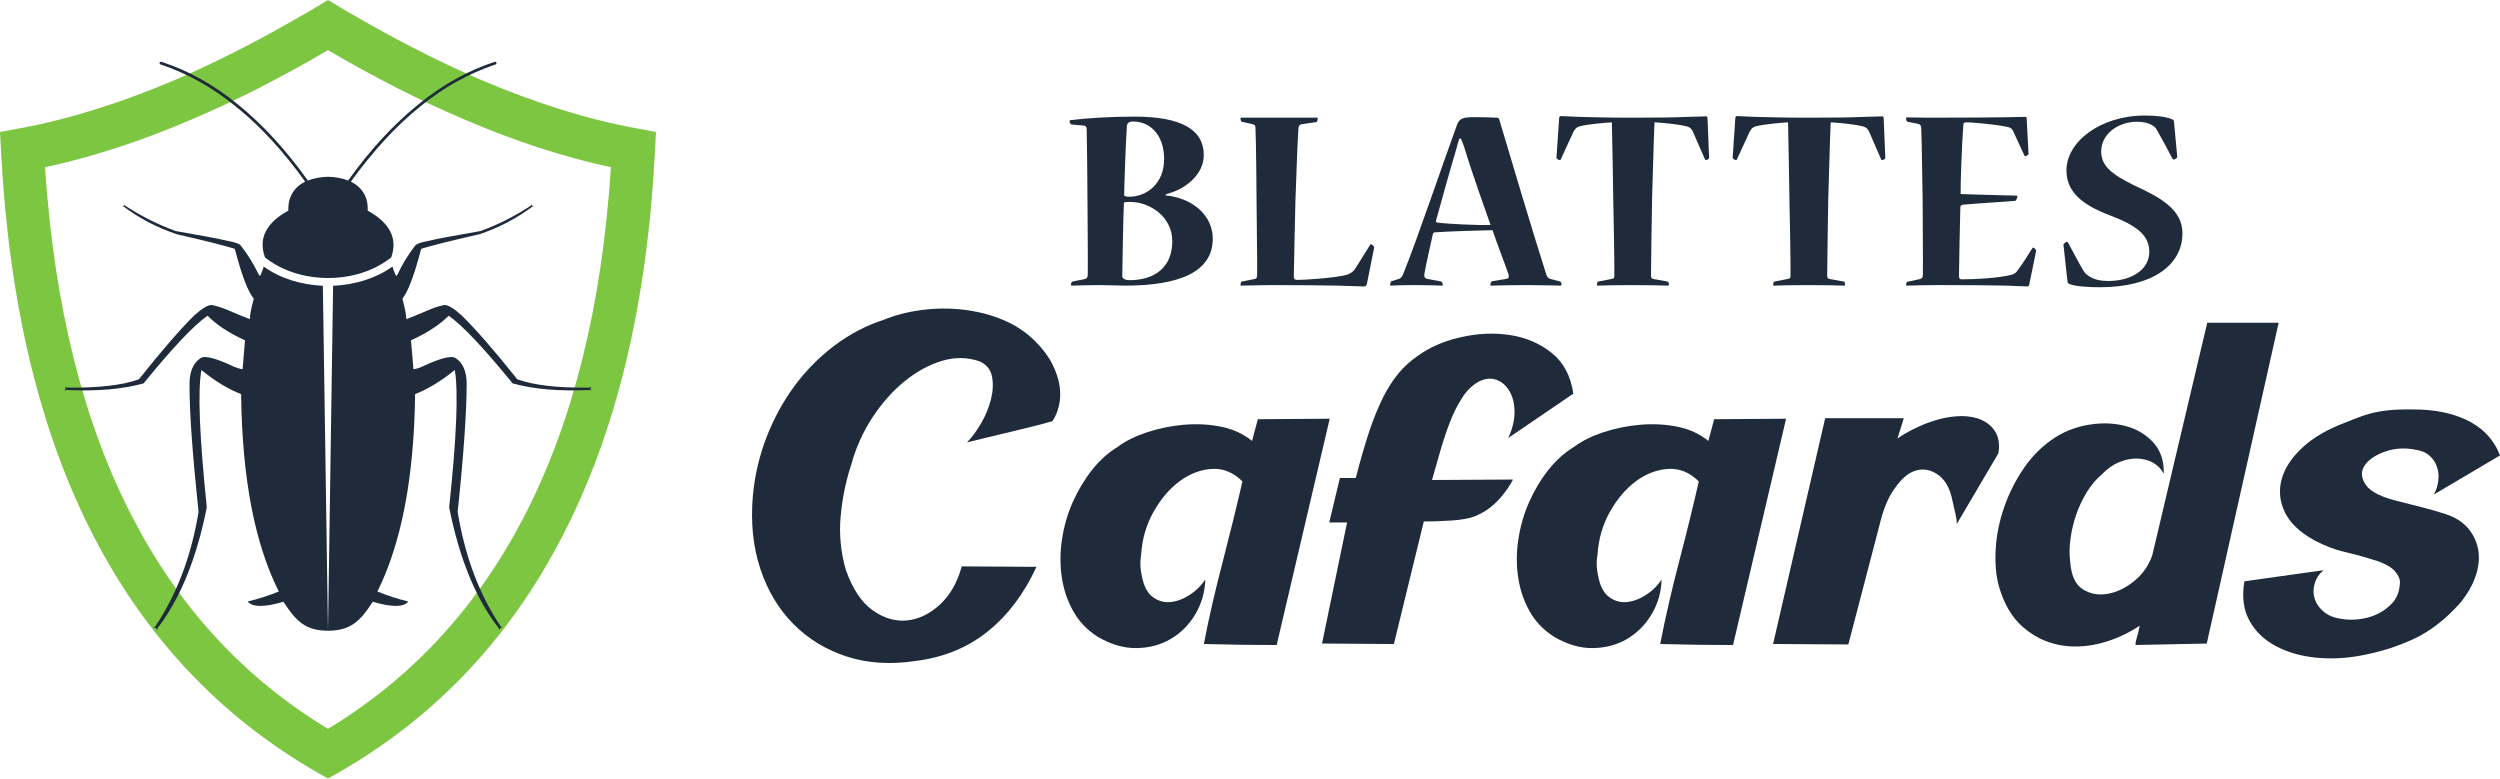 <?xml version="1.0" encoding="utf-8"?>
<!-- Generator: Adobe Illustrator 16.0.0, SVG Export Plug-In . SVG Version: 6.00 Build 0)  -->
<!DOCTYPE svg PUBLIC "-//W3C//DTD SVG 1.1//EN" "http://www.w3.org/Graphics/SVG/1.1/DTD/svg11.dtd">
<svg version="1.1" id="Calque_1" xmlns="http://www.w3.org/2000/svg" xmlns:xlink="http://www.w3.org/1999/xlink" x="0px" y="0px"
	 width="203.61px" height="63.405px" viewBox="0 0 203.61 63.405" enable-background="new 0 0 203.61 63.405" xml:space="preserve">
<g>
	<g>
		<g>
			<path fill="#1F2B3B" d="M78.755,36.027c0.393-0.392,0.772-0.902,1.137-1.53c0.367-0.627,0.637-1.277,0.81-1.945
				c0.168-0.666,0.201-1.291,0.095-1.867c-0.108-0.576-0.445-0.993-1.021-1.258c-0.995-0.338-2.016-0.354-3.058-0.037
				c-1.052,0.313-2.059,0.864-3.032,1.652c-0.969,0.783-1.837,1.761-2.609,2.922c-0.773,1.169-1.357,2.458-1.749,3.875
				c-0.446,1.361-0.732,2.773-0.866,4.241c-0.13,1.468,0.015,2.919,0.435,4.361c0.55,1.546,1.282,2.638,2.2,3.281
				c0.915,0.643,1.85,0.907,2.809,0.804c0.949-0.104,1.845-0.542,2.672-1.313c0.82-0.774,1.409-1.804,1.747-3.085l6.087,0.037
				c-0.996,2.175-2.31,3.924-3.946,5.246c-1.639,1.322-3.594,2.129-5.873,2.417c-2.046,0.311-3.918,0.195-5.619-0.353
				c-1.703-0.554-3.156-1.438-4.36-2.657c-1.205-1.216-2.101-2.714-2.692-4.497c-0.589-1.78-0.792-3.758-0.607-5.933
				c0.156-1.675,0.528-3.273,1.12-4.792c0.59-1.52,1.348-2.906,2.276-4.164c0.93-1.257,2.013-2.353,3.243-3.28
				c1.231-0.932,2.565-1.631,4.007-2.103c0.967-0.392,2.013-0.659,3.143-0.805c1.122-0.144,2.251-0.152,3.379-0.019
				c1.122,0.131,2.193,0.406,3.201,0.824c1.006,0.419,1.873,0.998,2.614,1.728c0.628,0.63,1.099,1.257,1.414,1.887
				c0.311,0.63,0.51,1.232,0.59,1.807c0.076,0.576,0.061,1.107-0.064,1.592c-0.115,0.484-0.29,0.897-0.525,1.237
				c-0.709,0.213-1.646,0.452-2.814,0.728C81.736,35.302,80.352,35.635,78.755,36.027z"/>
			<path fill="#1F2B3B" d="M103.977,52.53c-1.102,0-2.077-0.004-2.929-0.019c-0.848-0.014-1.85-0.034-3.001-0.06
				c0.415-2.149,0.926-4.373,1.531-6.679c0.598-2.304,1.136-4.493,1.611-6.564c-0.734-0.728-1.557-1.073-2.475-1.018
				c-0.917,0.053-1.784,0.38-2.614,0.981c-0.823,0.604-1.539,1.435-2.139,2.495c-0.603,1.062-0.946,2.244-1.025,3.555
				c-0.049,0.263-0.069,0.532-0.059,0.807c0.015,0.271,0.047,0.543,0.102,0.806c0.155,0.864,0.457,1.459,0.903,1.786
				c0.442,0.329,0.927,0.465,1.455,0.412c0.522-0.053,1.046-0.249,1.569-0.59c0.522-0.339,0.943-0.758,1.259-1.253
				c-0.029,1.019-0.296,1.963-0.807,2.826c-0.511,0.864-1.178,1.537-2.005,2.021c-0.826,0.489-1.754,0.733-2.788,0.747
				c-1.032,0.016-2.088-0.293-3.166-0.924c-0.861-0.549-1.528-1.247-1.999-2.097c-0.475-0.854-0.782-1.776-0.926-2.774
				c-0.145-0.992-0.14-2.016,0.02-3.063c0.157-1.046,0.445-2.049,0.864-3.005c0.423-0.953,0.942-1.831,1.571-2.633
				c0.63-0.798,1.335-1.434,2.123-1.905c0.626-0.471,1.424-0.863,2.377-1.18c0.956-0.312,1.949-0.518,2.981-0.607
				c1.036-0.092,2.046-0.042,3.026,0.156c0.988,0.197,1.827,0.585,2.534,1.16l0.474-1.769l5.854-0.039L103.977,52.53z"/>
			<path fill="#1F2B3B" d="M122.837,35.673c0.338-0.733,0.512-1.434,0.512-2.099c0-0.67-0.134-1.231-0.396-1.689
				c-0.259-0.461-0.614-0.771-1.06-0.946c-0.444-0.166-0.932-0.123-1.455,0.141c-0.524,0.289-0.978,0.726-1.354,1.317
				c-0.384,0.586-0.717,1.256-1.001,2.003c-0.29,0.748-0.551,1.528-0.787,2.353c-0.234,0.83-0.459,1.606-0.668,2.341l6.6-0.039
				c-0.082,0.154-0.201,0.366-0.372,0.627c-0.173,0.265-0.373,0.53-0.61,0.807c-0.234,0.276-0.501,0.539-0.807,0.785
				c-0.3,0.249-0.621,0.452-0.962,0.608c-0.29,0.161-0.627,0.276-1.021,0.354c-0.394,0.081-0.8,0.129-1.217,0.157
				c-0.42,0.027-0.83,0.046-1.216,0.06c-0.396,0.012-0.75,0.017-1.063,0.017l-2.437,9.982l-5.852-0.039l2.04-9.86h-1.453l0.866-3.62
				h1.295c0.372-1.438,0.726-2.688,1.082-3.749c0.349-1.059,0.73-1.983,1.118-2.769c0.393-0.786,0.82-1.452,1.277-2.004
				c0.458-0.548,0.976-1.021,1.551-1.413c0.969-0.707,2.142-1.221,3.519-1.532c1.373-0.314,2.711-0.375,4.009-0.179
				c1.292,0.196,2.431,0.68,3.397,1.453c0.965,0.772,1.557,1.879,1.767,3.32L122.837,35.673z"/>
			<path fill="#1F2B3B" d="M141.146,52.53c-1.101,0-2.077-0.004-2.93-0.019c-0.848-0.014-1.85-0.034-3.004-0.06
				c0.418-2.149,0.932-4.373,1.532-6.679c0.603-2.304,1.14-4.493,1.614-6.564c-0.738-0.728-1.561-1.073-2.479-1.018
				c-0.915,0.053-1.787,0.38-2.611,0.981c-0.825,0.604-1.542,1.435-2.14,2.495c-0.604,1.062-0.943,2.244-1.023,3.555
				c-0.055,0.263-0.073,0.532-0.063,0.807c0.016,0.271,0.047,0.543,0.102,0.806c0.155,0.864,0.456,1.459,0.904,1.786
				c0.442,0.329,0.928,0.465,1.454,0.412c0.523-0.053,1.048-0.249,1.571-0.59c0.522-0.339,0.945-0.758,1.253-1.253
				c-0.025,1.019-0.291,1.963-0.802,2.826c-0.516,0.864-1.184,1.537-2.006,2.021c-0.825,0.489-1.756,0.733-2.788,0.747
				c-1.033,0.016-2.087-0.293-3.166-0.924c-0.862-0.549-1.528-1.247-2.001-2.097c-0.471-0.854-0.779-1.776-0.922-2.774
				c-0.146-0.992-0.139-2.016,0.02-3.063c0.156-1.046,0.442-2.049,0.865-3.005c0.419-0.953,0.938-1.831,1.569-2.633
				c0.629-0.798,1.337-1.434,2.12-1.905c0.63-0.471,1.423-0.863,2.379-1.18c0.954-0.312,1.949-0.518,2.983-0.607
				c1.032-0.092,2.043-0.042,3.025,0.156c0.988,0.197,1.828,0.585,2.533,1.16l0.474-1.769l5.856-0.039L141.146,52.53z"/>
			<path fill="#1F2B3B" d="M155.052,34.063l-0.513,1.65c0.367-0.26,0.814-0.524,1.341-0.785c0.521-0.261,1.071-0.485,1.649-0.667
				c0.574-0.186,1.164-0.302,1.767-0.354c0.603-0.053,1.181,0,1.731,0.155c0.652,0.211,1.139,0.566,1.452,1.061
				c0.313,0.496,0.403,1.101,0.271,1.808l-3.378,5.737c0-0.185-0.032-0.434-0.097-0.749c-0.064-0.313-0.15-0.691-0.257-1.136
				c-0.21-1.076-0.652-1.815-1.336-2.221c-0.678-0.408-1.372-0.429-2.08-0.063c-0.475,0.265-0.941,0.749-1.413,1.454
				c-0.474,0.709-0.855,1.677-1.14,2.912l-2.514,9.623l-6.128-0.039l4.242-18.388H155.052z"/>
			<path fill="#1F2B3B" d="M179.727,52.413l-5.777,0.117c-0.054-0.053-0.021-0.248,0.08-0.587c0.103-0.341,0.18-0.671,0.233-0.984
				c-1.021,0.68-2.111,1.164-3.28,1.454c-1.165,0.283-2.286,0.32-3.355,0.099c-1.075-0.223-2.045-0.714-2.911-1.477
				c-0.863-0.758-1.504-1.856-1.923-3.297c-0.238-0.892-0.324-1.9-0.255-3.022c0.064-1.129,0.293-2.263,0.689-3.403
				c0.391-1.14,0.937-2.214,1.63-3.221c0.689-1.007,1.551-1.841,2.57-2.495c0.837-0.522,1.768-0.864,2.788-1.019
				c1.02-0.16,1.989-0.119,2.887,0.116c0.904,0.235,1.656,0.682,2.263,1.333c0.601,0.657,0.887,1.507,0.863,2.553
				c-0.212-0.389-0.505-0.69-0.883-0.9c-0.38-0.21-0.808-0.32-1.272-0.334c-0.474-0.014-0.971,0.085-1.479,0.292
				c-0.511,0.212-0.977,0.539-1.397,0.984c-0.469,0.392-0.88,0.878-1.234,1.456c-0.356,0.573-0.641,1.182-0.866,1.824
				c-0.222,0.644-0.38,1.302-0.468,1.986c-0.096,0.68-0.1,1.309-0.021,1.885c0.082,1.102,0.419,1.838,1.025,2.221
				c0.6,0.378,1.273,0.502,2.021,0.369c0.744-0.127,1.466-0.475,2.162-1.039c0.692-0.563,1.182-1.261,1.473-2.102l4.478-18.937
				h5.814L179.727,52.413z"/>
			<path fill="#1F2B3B" d="M198.229,40.273c0.186-0.343,0.302-0.709,0.354-1.101c0.052-0.395,0.021-0.766-0.1-1.122
				c-0.117-0.353-0.304-0.654-0.568-0.898c-0.263-0.252-0.599-0.417-1.019-0.493c-0.945-0.21-1.822-0.171-2.636,0.117
				c-0.812,0.288-1.375,0.673-1.69,1.159c-0.313,0.483-0.272,1.007,0.12,1.571c0.391,0.562,1.319,1.016,2.789,1.356
				c0.605,0.154,1.221,0.312,1.845,0.471c0.632,0.158,1.259,0.341,1.889,0.548c0.787,0.265,1.392,0.656,1.826,1.18
				c0.432,0.525,0.699,1.115,0.806,1.77c0.103,0.654,0.029,1.348-0.217,2.08c-0.248,0.732-0.662,1.452-1.231,2.161
				c-1.184,1.337-2.44,2.318-3.777,2.949c-1.335,0.627-2.79,1.085-4.361,1.373c-1.259,0.235-2.494,0.288-3.714,0.159
				c-1.217-0.129-2.289-0.447-3.218-0.947c-0.933-0.495-1.642-1.182-2.126-2.06c-0.485-0.878-0.619-1.946-0.411-3.202l6.443-0.903
				c-0.366,0.313-0.608,0.687-0.726,1.117c-0.121,0.436-0.111,0.846,0.021,1.239c0.129,0.392,0.378,0.74,0.747,1.042
				c0.364,0.302,0.848,0.49,1.452,0.569c0.447,0.078,0.929,0.085,1.452,0.018c0.524-0.062,1.014-0.207,1.478-0.433
				c0.458-0.219,0.854-0.521,1.199-0.901c0.334-0.378,0.53-0.845,0.582-1.394c0.054-0.263,0.023-0.509-0.096-0.746
				s-0.268-0.434-0.453-0.593c-0.181-0.156-0.388-0.285-0.609-0.394c-0.221-0.102-0.396-0.182-0.527-0.232
				c-1.071-0.341-2.013-0.602-2.81-0.786c-0.801-0.182-1.616-0.5-2.456-0.944c-1.18-0.654-1.979-1.412-2.396-2.278
				c-0.419-0.862-0.511-1.747-0.276-2.652c0.237-0.903,0.794-1.767,1.671-2.592c0.881-0.824,2.049-1.515,3.515-2.063
				c0.449-0.185,0.889-0.354,1.318-0.509c0.433-0.158,0.89-0.28,1.373-0.375c0.481-0.091,1.018-0.147,1.594-0.175
				c0.577-0.024,1.218-0.024,1.924,0c1.623,0.081,2.985,0.433,4.086,1.06c1.101,0.627,1.874,1.52,2.316,2.672L198.229,40.273z"/>
		</g>
		<g>
			<path fill="#1F2B3B" d="M94.941,15.914c0.135,0.021,0.29,0.045,0.333,0.045c2.082,0.332,3.498,1.726,3.498,3.475
				c0,2.765-2.811,3.828-7.147,3.828c-0.399,0-1.639-0.043-2.058-0.043c-0.576,0-1.55,0.021-2.28,0.043
				c-0.067,0-0.067-0.022-0.067-0.043c0-0.113,0.046-0.268,0.132-0.29l0.997-0.199c0.155-0.042,0.242-0.134,0.242-0.354
				c0.024-0.885-0.022-5.023-0.022-5.952c0-1.02-0.042-5.134-0.064-5.842c0-0.244-0.067-0.333-0.244-0.354l-0.994-0.088
				c-0.113-0.022-0.155-0.199-0.155-0.311c0-0.022,0.021-0.043,0.088-0.043c1.214-0.155,3.14-0.288,5.177-0.288
				c3.851,0,5.664,1.062,5.664,3.142c0,1.526-1.417,2.677-2.744,3.077c-0.088,0.021-0.22,0.067-0.354,0.109V15.914z M95.474,19.632
				c0-1.969-1.814-3.187-3.429-3.187c-0.2,0-0.42,0-0.509,0.067c-0.046,0.84-0.135,5.531-0.135,5.997
				c0,0.199,0.29,0.309,0.599,0.309c1.947,0,3.474-0.974,3.474-3.165V19.632z M92.265,9.895c-0.311,0-0.487,0.155-0.487,0.375
				c-0.11,1.593-0.221,5.157-0.221,5.665c0.089,0.067,0.288,0.088,0.397,0.088c1.44,0,2.856-1.062,2.856-3.075
				c0-1.947-1.129-3.053-2.523-3.053H92.265z"/>
			<path fill="#1F2B3B" d="M107.275,9.585c0.045,0,0.045,0.022,0.045,0.044c0,0.155-0.045,0.31-0.112,0.31l-1.195,0.177
				c-0.177,0.044-0.244,0.111-0.265,0.354c-0.089,1.173-0.199,4.934-0.244,5.909c-0.022,1.083-0.131,5.576-0.131,6.174
				c0,0.199,0.131,0.244,0.287,0.244c0.62,0,3.076-0.155,4.049-0.42c0.221-0.089,0.486-0.22,0.644-0.464l1.237-1.971
				c0.022-0.043,0.043-0.065,0.088-0.043c0.089,0.021,0.244,0.177,0.244,0.244l-0.598,2.985c-0.046,0.134-0.066,0.201-0.266,0.201
				c-0.089,0-0.843-0.025-2.103-0.067c-1.238-0.022-3.009-0.043-5.176-0.043c-0.864,0-1.66,0.021-2.701,0.043
				c-0.043,0-0.043-0.022-0.043-0.067c0-0.11,0.043-0.266,0.109-0.266l0.996-0.199c0.157-0.021,0.244-0.088,0.244-0.333
				c0.022-0.729-0.042-4.801-0.042-5.707c0-0.843-0.045-5.535-0.091-6.22c0-0.243-0.042-0.31-0.242-0.354l-0.864-0.2
				c-0.066-0.021-0.109-0.131-0.109-0.265c0-0.043,0-0.066,0.067-0.066H107.275z"/>
			<path fill="#1F2B3B" d="M120.052,9.541c0.771,0,1.371,0.022,1.858,0.044c0.066,0,0.152,0.044,0.177,0.088
				c0.709,2.39,2.985,10.025,3.871,12.745c0.045,0.134,0.155,0.244,0.289,0.29l0.817,0.22c0.067,0.022,0.111,0.134,0.111,0.29
				c0,0.021-0.022,0.043-0.064,0.043c-0.467,0-1.529-0.043-2.634-0.043c-1.239,0-2.436,0.021-3.032,0.043
				c-0.066,0-0.066-0.022-0.066-0.043c0-0.134,0.066-0.29,0.131-0.311l1.196-0.199c0.177-0.021,0.199-0.177,0.156-0.354
				c-0.244-0.729-1.062-2.854-1.307-3.607c-0.994,0.022-3.563,0.089-4.711,0.177c-0.067,0-0.134,0.067-0.155,0.177
				c-0.135,0.641-0.554,2.433-0.687,3.231c-0.022,0.264,0.066,0.331,0.22,0.376l1.152,0.22c0.066,0,0.133,0.155,0.133,0.29
				c0,0.043-0.022,0.043-0.066,0.043c-0.553-0.022-1.438-0.043-2.323-0.043c-0.751,0-1.417,0.021-1.859,0.043
				c-0.045,0-0.045-0.022-0.045-0.067c0-0.067,0.045-0.266,0.111-0.287l0.553-0.177c0.178-0.042,0.287-0.134,0.397-0.397
				c1.086-2.655,3.387-9.45,4.383-12.15c0.197-0.531,0.488-0.641,1.373-0.641H120.052z M118.855,11.29
				c-0.11,0.331-0.176,0.552-0.219,0.751c-0.553,1.837-1.262,4.404-1.682,5.93c-0.025,0.089,0.042,0.156,0.109,0.156
				c1.02,0.134,3.385,0.22,4.336,0.199c-0.375-1.062-1.525-4.271-2.123-6.263c-0.066-0.199-0.155-0.465-0.288-0.773H118.855z"/>
			<path fill="#1F2B3B" d="M139.197,12.86c0,0.088-0.178,0.177-0.265,0.177c-0.023,0-0.044-0.023-0.066-0.044l-0.976-2.234
				c-0.11-0.244-0.22-0.376-0.439-0.442c-0.754-0.222-2.301-0.333-2.701-0.354c-0.067,1.305-0.155,5.045-0.198,6.218
				c-0.023,1.239-0.088,5.377-0.088,6.263c0,0.22,0.088,0.265,0.241,0.287l1.107,0.199c0.066,0,0.109,0.134,0.109,0.266
				c0,0.045,0,0.067-0.064,0.067c-0.488-0.022-1.705-0.043-2.988-0.043c-1.174,0-2.258,0.021-2.742,0.043
				c-0.067,0-0.067-0.022-0.067-0.043c0-0.113,0.043-0.29,0.109-0.29l1.129-0.22c0.156-0.021,0.178-0.088,0.178-0.311
				c0.021-0.885-0.066-5.265-0.089-6.306c0-0.886-0.089-5.001-0.11-6.129c-0.376,0.021-1.903,0.132-2.654,0.331
				c-0.224,0.066-0.354,0.2-0.488,0.465l-1.016,2.212c-0.025,0.043-0.047,0.066-0.09,0.066c-0.067,0-0.266-0.111-0.266-0.177
				l0.222-3.252c0-0.088,0.044-0.155,0.154-0.155c0.178,0,0.599,0.022,1.504,0.067c0.929,0.021,2.324,0.065,4.404,0.065
				c2.012,0,3.406-0.022,4.337-0.065c0.929-0.022,1.392-0.045,1.549-0.045c0.087,0,0.134,0.045,0.134,0.155L139.197,12.86z"/>
			<path fill="#1F2B3B" d="M153.547,12.86c0,0.088-0.177,0.177-0.266,0.177c-0.022,0-0.043-0.023-0.068-0.044l-0.97-2.234
				c-0.113-0.244-0.224-0.376-0.444-0.442c-0.751-0.222-2.302-0.333-2.699-0.354c-0.066,1.305-0.155,5.045-0.198,6.218
				c-0.021,1.239-0.089,5.377-0.089,6.263c0,0.22,0.089,0.265,0.243,0.287l1.106,0.199c0.066,0,0.109,0.134,0.109,0.266
				c0,0.045,0,0.067-0.067,0.067c-0.484-0.022-1.702-0.043-2.984-0.043c-1.173,0-2.258,0.021-2.744,0.043
				c-0.066,0-0.066-0.022-0.066-0.043c0-0.113,0.045-0.29,0.11-0.29l1.129-0.22c0.154-0.021,0.177-0.088,0.177-0.311
				c0.021-0.885-0.067-5.265-0.09-6.306c0-0.886-0.087-5.001-0.11-6.129c-0.378,0.021-1.902,0.132-2.654,0.331
				c-0.222,0.066-0.354,0.2-0.488,0.465l-1.017,2.212c-0.021,0.043-0.045,0.066-0.088,0.066c-0.066,0-0.265-0.111-0.265-0.177
				l0.219-3.252c0-0.088,0.046-0.155,0.156-0.155c0.177,0,0.597,0.022,1.504,0.067c0.931,0.021,2.322,0.065,4.404,0.065
				c2.014,0,3.407-0.022,4.338-0.065c0.927-0.022,1.394-0.045,1.547-0.045c0.089,0,0.134,0.045,0.134,0.155L153.547,12.86z"/>
			<path fill="#1F2B3B" d="M165.261,23.218c-0.022,0.064-0.068,0.11-0.178,0.11c-0.155,0-0.665-0.025-1.771-0.067
				c-1.108-0.022-2.789-0.043-5.31-0.043c-0.864,0-1.97,0.021-2.701,0.043c-0.067,0-0.067-0.022-0.067-0.043
				c0-0.091,0.045-0.244,0.112-0.268l1.018-0.221c0.155-0.042,0.242-0.109,0.242-0.354c0.023-0.665-0.021-5.155-0.021-6.153
				c-0.021-0.863-0.066-5.001-0.112-5.73c0-0.266-0.086-0.354-0.22-0.399l-0.907-0.178c-0.045,0-0.112-0.154-0.112-0.309
				c0-0.022,0-0.045,0.045-0.045c0.533,0,1.042,0.022,1.505,0.022c0.466,0,0.885,0,1.239,0c4.935,0,6.639-0.065,6.904-0.065
				c0.089,0,0.134,0.043,0.134,0.131l0.152,2.899c0,0.067-0.197,0.177-0.265,0.177c-0.021,0-0.043,0-0.065-0.044
				c-0.312-0.686-0.621-1.35-0.951-2.059c-0.111-0.198-0.288-0.265-0.556-0.308c-0.97-0.2-2.896-0.354-3.229-0.354
				c-0.221,0.021-0.245,0.088-0.245,0.243c-0.109,1.35-0.242,4.869-0.22,5.599c1.526,0.064,4.004,0.11,4.579,0.132
				c0.045,0,0.045,0.023,0.045,0.045c0,0.132-0.11,0.377-0.178,0.377c-0.862,0.088-3.054,0.199-4.202,0.311
				c-0.2,0.022-0.267,0.065-0.267,0.242c-0.022,0.73-0.111,4.935-0.111,5.555c0,0.244,0.089,0.287,0.244,0.287
				c0.952,0,2.966-0.089,4.051-0.375c0.219-0.067,0.375-0.178,0.463-0.333c0.442-0.596,0.84-1.218,1.218-1.834
				c0.021-0.045,0.044-0.045,0.068-0.045c0.085,0.022,0.262,0.177,0.24,0.265L165.261,23.218z"/>
			<path fill="#1F2B3B" d="M177.746,19.013c0,2.566-2.434,4.382-6.726,4.382c-0.907,0-1.948-0.066-2.435-0.244
				c-0.11-0.045-0.178-0.088-0.2-0.222l-0.329-3.01c-0.024-0.064,0.219-0.22,0.285-0.22c0.044,0,0.066,0.022,0.09,0.065
				c0.421,0.753,0.818,1.55,1.238,2.258c0.155,0.243,0.267,0.354,0.531,0.509c0.354,0.241,0.906,0.354,1.506,0.354
				c1.902,0,3.341-0.931,3.341-2.368c0-1.328-0.952-2.124-3.231-2.988c-2.345-0.885-3.516-1.969-3.516-3.651
				c0-2.323,2.74-4.47,6.415-4.47c0.906,0,1.791,0.111,2.19,0.31c0.11,0.043,0.153,0.088,0.153,0.198l0.268,2.878
				c0,0.065-0.2,0.198-0.289,0.198c-0.043,0-0.064,0-0.089-0.044c-0.42-0.796-0.84-1.593-1.282-2.367
				c-0.087-0.156-0.177-0.266-0.42-0.4c-0.287-0.154-0.642-0.266-1.197-0.266c-1.569,0-2.918,1.019-2.918,2.413
				c0,1.194,0.84,1.858,2.72,2.788c2.081,0.952,3.895,1.948,3.895,3.874V19.013z"/>
		</g>
	</g>
	<g>
		<path fill-rule="evenodd" clip-rule="evenodd" fill="#7DC642" d="M30.141,2.002C29.01,1.368,27.881,0.714,26.713,0
			c-1.151,0.714-2.298,1.368-3.43,2.002c-3.052,1.726-6.023,3.212-8.917,4.461c-4.518,1.923-8.798,3.271-12.84,4.003L0,10.746
			l0.08,1.546c0.653,12.452,3.17,22.939,7.569,31.425c4.458,8.604,10.819,15.165,19.064,19.688
			c8.263-4.522,14.624-11.084,19.064-19.688c4.418-8.486,6.935-18.973,7.569-31.425l0.078-1.546l-1.506-0.279
			c-4.062-0.732-8.342-2.08-12.84-4.003C36.186,5.214,33.212,3.729,30.141,2.002L30.141,2.002z M26.713,59.359
			c-6.817-4.122-12.127-9.872-15.933-17.247c-4.003-7.714-6.361-17.21-7.114-28.491c3.864-0.833,7.885-2.142,12.067-3.946
			c3.547-1.507,7.194-3.371,10.979-5.591c3.783,2.22,7.45,4.084,10.978,5.591c4.182,1.804,8.205,3.113,12.067,3.946
			c-0.731,11.28-3.089,20.777-7.094,28.491C38.839,49.487,33.529,55.237,26.713,59.359L26.713,59.359z"/>
		<path fill-rule="evenodd" clip-rule="evenodd" fill="#1F2B3B" d="M26.713,51.369l0.416-28.093c1.762-0.08,3.487-0.596,4.836-1.567
			c0.058,0.22,0.099,0.338,0.257,0.695c0.021,0.099,0.098,0.061,0.177-0.1c0.397-0.851,0.892-1.625,1.427-2.318
			c0.14-0.14,0.476-0.259,1.03-0.358c0.813-0.198,2.241-0.455,4.281-0.812c1.427-0.516,2.795-1.208,4.123-2.083v-0.097l0.079,0.119
			l0.178,0.039l-0.138,0.02c-1.27,0.952-2.696,1.705-4.32,2.26c-2.359,0.535-3.943,0.932-4.757,1.189
			c-0.555,2.142-1.069,3.491-1.526,4.064c0.198,0.773,0.317,1.328,0.317,1.665c0.557-0.218,1.151-0.456,1.744-0.712
			c0.396-0.179,0.833-0.337,1.328-0.437c0.279-0.041,0.753,0.237,1.426,0.833c1.149,1.129,2.675,2.874,4.538,5.214
			c1.369,0.494,3.33,0.714,5.927,0.674c0.019,0,0.099-0.059,0.119-0.059l-0.1,0.156l0.1,0.159c0,0-0.1-0.059-0.119-0.059
			c-2.478,0.119-4.578-0.059-6.302-0.536c-2.378-2.916-4.122-4.758-5.211-5.512c-0.773,0.773-1.804,1.427-3.072,2.003
			c0.099,1.168,0.18,1.96,0.198,2.357c0.278-0.039,0.516-0.119,0.714-0.216c1.526-0.715,2.438-0.931,2.754-0.674
			c0.555,0.378,0.853,1.051,0.872,2.001c0,2.281-0.238,5.79-0.734,10.509c0.595,3.629,1.764,6.739,3.528,9.358l0.118,0.042
			l-0.177,0.058l-0.099,0.18l-0.021-0.162c-1.861-2.377-3.209-5.667-4.042-9.852c0.615-5.752,0.752-9.478,0.458-11.182
			c-1.13,0.91-2.202,1.566-3.231,1.961c-0.08,6.763-1.109,12.133-3.071,16.077c0.872,0.357,1.703,0.618,2.517,0.816
			c-0.376,0.475-1.349,0.475-2.894,0.018C29.349,50.577,28.556,51.369,26.713,51.369L26.713,51.369z M25.048,14.672
			c0.02,0,0.02,0.02,0.02,0.04c0.476-0.198,1.03-0.298,1.645-0.317c0.633,0.019,1.189,0.119,1.644,0.317
			c0.021-0.02,0.021-0.04,0.021-0.04c1.783-2.499,3.686-4.541,5.667-6.146c1.982-1.625,4.063-2.775,6.243-3.489
			c0.06-0.02,0.12,0,0.139,0.058c0.02,0.08,0,0.139-0.08,0.158c-2.14,0.715-4.201,1.845-6.163,3.452
			c-1.961,1.586-3.824,3.627-5.607,6.086c0.91,0.456,1.426,1.269,1.366,2.359c1.823,1.01,2.457,2.28,1.922,3.808
			c-0.06,0.06-0.119,0.099-0.178,0.138c-2.774,2.101-7.391,2.062-10.106-0.138c-0.554-1.528,0.079-2.798,1.903-3.808
			c-0.041-1.09,0.456-1.903,1.367-2.359c-1.765-2.459-3.627-4.5-5.608-6.086c-1.963-1.606-4.003-2.737-6.163-3.452
			c-0.061-0.019-0.101-0.078-0.081-0.158c0.02-0.058,0.101-0.078,0.16-0.058c2.18,0.713,4.26,1.863,6.24,3.489
			C21.381,10.131,23.264,12.173,25.048,14.672L25.048,14.672z M26.713,51.369l-0.417-28.093c-1.764-0.08-3.487-0.596-4.815-1.567
			c-0.078,0.22-0.099,0.338-0.258,0.695c-0.039,0.099-0.098,0.061-0.178-0.1c-0.416-0.851-0.893-1.625-1.447-2.318
			c-0.119-0.14-0.456-0.259-1.01-0.358c-0.813-0.198-2.239-0.455-4.281-0.812c-1.427-0.516-2.794-1.208-4.142-2.083l0.021-0.097
			l-0.078,0.119l-0.199,0.039l0.158,0.02c1.249,0.952,2.695,1.705,4.321,2.26c2.338,0.535,3.922,0.932,4.736,1.189
			c0.555,2.142,1.07,3.491,1.546,4.064c-0.218,0.773-0.318,1.328-0.318,1.665c-0.575-0.218-1.148-0.456-1.742-0.712
			c-0.417-0.179-0.854-0.337-1.33-0.437c-0.297-0.041-0.773,0.237-1.447,0.833c-1.148,1.129-2.654,2.874-4.518,5.214
			c-1.366,0.494-3.348,0.714-5.945,0.674c-0.02,0-0.099-0.059-0.099-0.059l0.08,0.156L5.25,31.821c0.02,0,0.119-0.059,0.14-0.059
			c2.477,0.119,4.578-0.059,6.301-0.536c2.376-2.916,4.123-4.758,5.211-5.512c0.774,0.773,1.784,1.427,3.053,2.003
			c-0.101,1.168-0.159,1.96-0.199,2.357c-0.257-0.039-0.495-0.119-0.713-0.216c-1.505-0.715-2.417-0.931-2.733-0.674
			c-0.555,0.378-0.855,1.051-0.873,2.001c-0.02,2.281,0.239,5.79,0.733,10.509c-0.594,3.629-1.783,6.739-3.547,9.358l-0.119,0.042
			l0.197,0.058l0.1,0.18l0.02-0.162c1.843-2.377,3.19-5.667,4.022-9.852c-0.594-5.752-0.752-9.478-0.437-11.182
			c1.111,0.91,2.202,1.566,3.231,1.961c0.078,6.763,1.088,12.133,3.07,16.077c-0.871,0.357-1.723,0.618-2.537,0.816
			c0.397,0.475,1.368,0.475,2.914,0.018C24.097,50.577,24.87,51.369,26.713,51.369L26.713,51.369z"/>
	</g>
</g>
</svg>
